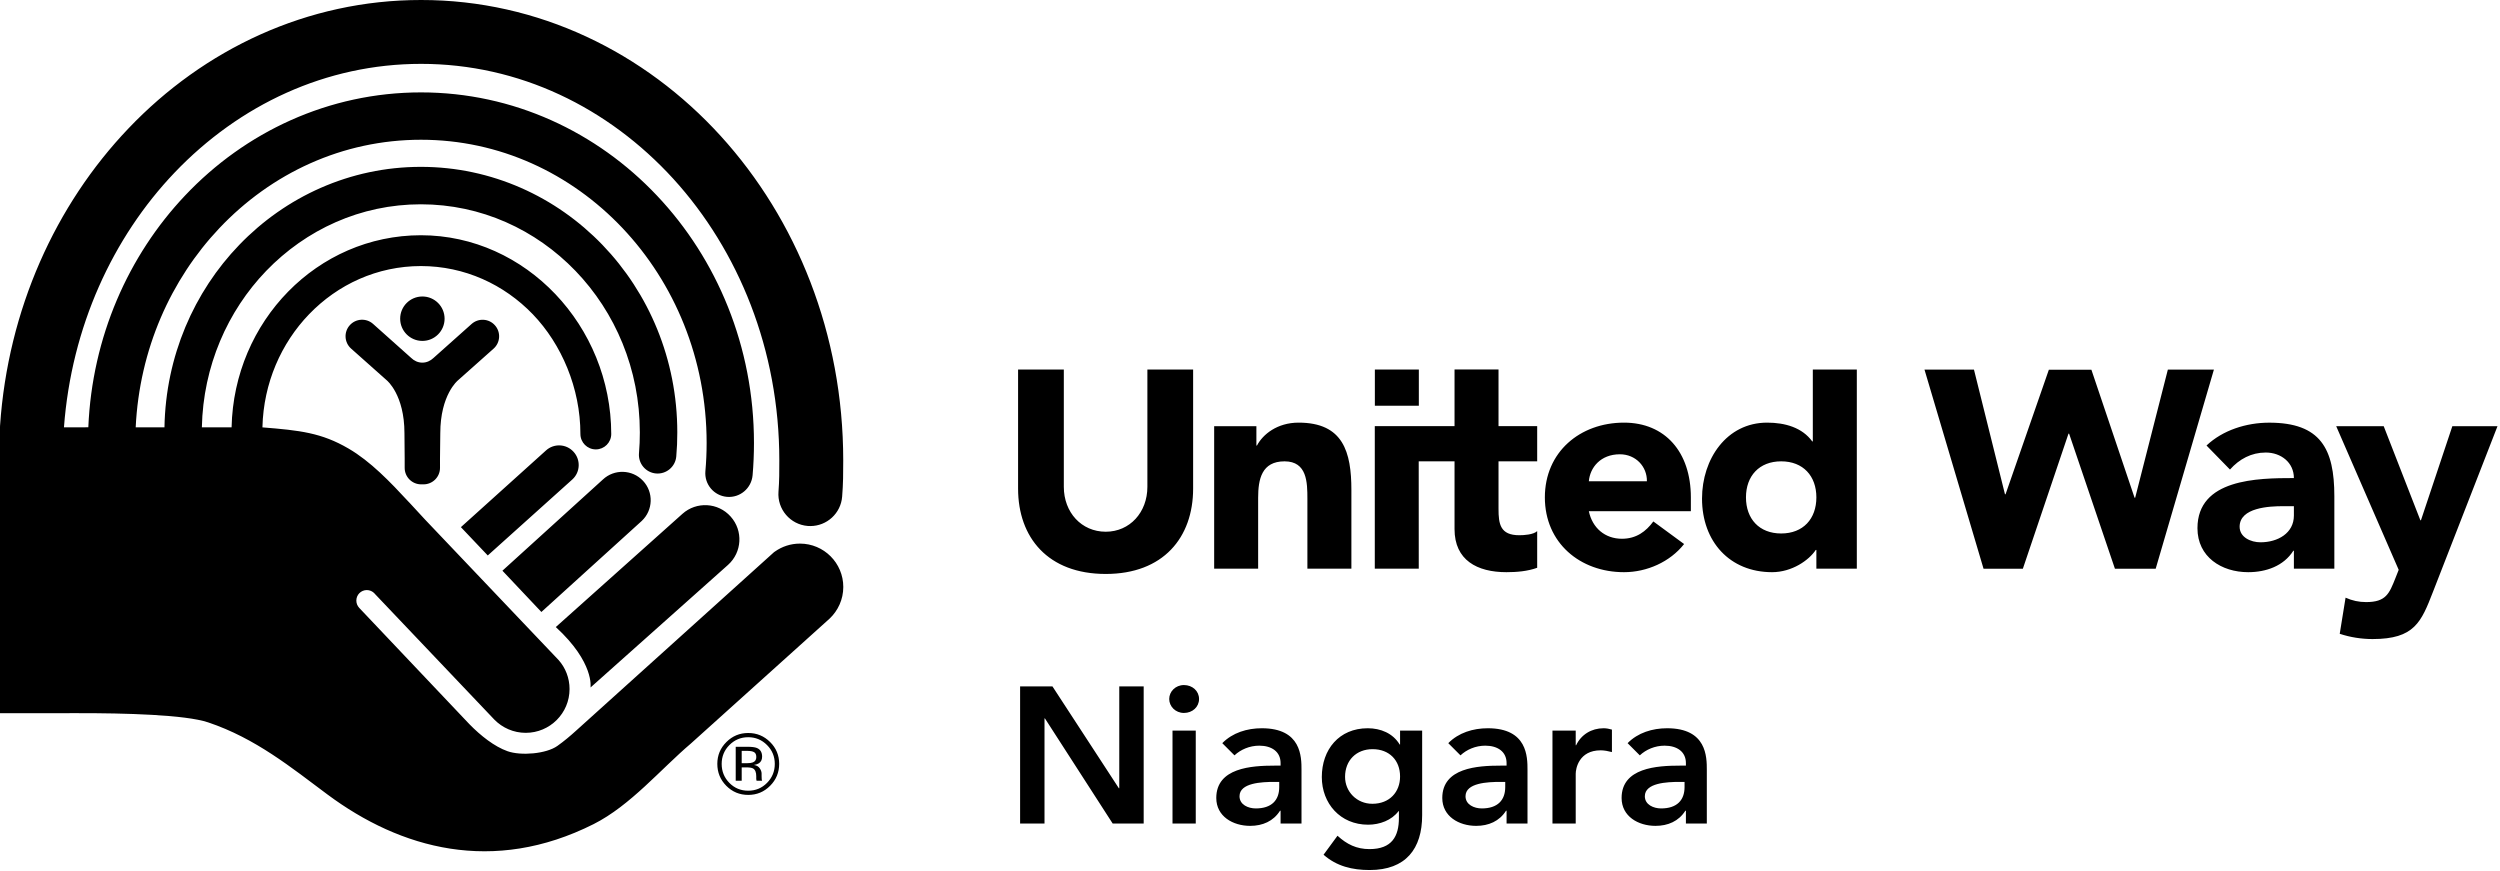 <svg width="284" height="99" viewBox="0 0 284 99" fill="currentColor" xmlns="http://www.w3.org/2000/svg">
<path fill-rule="evenodd" clip-rule="evenodd" d="M115.884 77.976H119.559L127.105 89.549H127.149V77.976H129.922V93.554H126.401L118.7 81.607H118.656V93.554H115.884V77.976ZM133.197 82.993H135.838V93.554H133.197V82.993ZM134.496 77.822C135.464 77.822 136.212 78.504 136.212 79.406C136.212 80.308 135.464 80.991 134.496 80.991C133.527 80.991 132.823 80.243 132.823 79.406C132.823 78.57 133.527 77.822 134.496 77.822ZM145.474 92.102H145.408C144.66 93.291 143.428 93.818 142.019 93.818C140.061 93.818 138.169 92.74 138.169 90.65C138.169 87.217 142.174 86.975 144.814 86.975H145.474V86.689C145.474 85.391 144.462 84.708 143.054 84.708C141.954 84.708 140.941 85.149 140.237 85.809L138.852 84.423C140.018 83.235 141.668 82.729 143.34 82.729C147.851 82.729 147.851 85.985 147.851 87.481V93.554H145.474V92.102ZM145.32 88.824H144.77C143.317 88.824 140.81 88.933 140.81 90.452C140.81 91.419 141.8 91.838 142.657 91.838C144.462 91.838 145.32 90.892 145.32 89.417V88.824ZM161.557 82.993V92.608C161.557 96.415 159.708 98.835 155.594 98.835C153.635 98.835 151.852 98.416 150.356 97.097L151.94 94.94C152.997 95.909 154.097 96.458 155.571 96.458C158.124 96.458 158.916 95.006 158.916 92.916V92.146H158.872C158.102 93.18 156.737 93.686 155.417 93.686C152.249 93.686 150.158 91.266 150.158 88.273C150.158 85.149 152.117 82.729 155.373 82.729C156.848 82.729 158.233 83.3 159.004 84.577H159.048V82.993H161.557ZM152.799 88.251C152.799 89.923 154.119 91.31 155.901 91.31C157.859 91.31 159.048 89.967 159.048 88.208C159.048 86.381 157.838 85.105 155.924 85.105C154.075 85.105 152.799 86.381 152.799 88.251ZM171.147 92.102H171.082C170.334 93.291 169.102 93.818 167.693 93.818C165.735 93.818 163.843 92.74 163.843 90.65C163.843 87.217 167.848 86.975 170.488 86.975H171.147V86.689C171.147 85.391 170.136 84.708 168.727 84.708C167.628 84.708 166.615 85.149 165.911 85.809L164.525 84.423C165.691 83.235 167.342 82.729 169.014 82.729C173.524 82.729 173.524 85.985 173.524 87.481V93.554H171.147V92.102ZM170.994 88.824H170.444C168.991 88.824 166.483 88.933 166.483 90.452C166.483 91.419 167.474 91.838 168.331 91.838C170.136 91.838 170.994 90.892 170.994 89.417V88.824ZM176.36 82.993H179.001V84.665H179.045C179.617 83.455 180.783 82.729 182.169 82.729C182.499 82.729 182.808 82.794 183.115 82.882V85.435C182.676 85.325 182.257 85.237 181.839 85.237C179.352 85.237 179.001 87.328 179.001 87.899V93.554H176.36V82.993ZM191.519 92.102H191.453C190.705 93.291 189.473 93.818 188.064 93.818C186.106 93.818 184.214 92.74 184.214 90.65C184.214 87.217 188.219 86.975 190.859 86.975H191.519V86.689C191.519 85.391 190.507 84.708 189.099 84.708C187.999 84.708 186.986 85.149 186.282 85.809L184.896 84.423C186.062 83.235 187.713 82.729 189.385 82.729C193.895 82.729 193.895 85.985 193.895 87.481V93.554H191.519V92.102ZM191.365 88.824H190.815C189.362 88.824 186.854 88.933 186.854 90.452C186.854 91.419 187.845 91.838 188.702 91.838C190.507 91.838 191.365 90.892 191.365 89.417V88.824ZM87.485 89.267C86.799 89.959 85.97 90.302 84.998 90.302C84.022 90.302 83.194 89.959 82.506 89.267C81.828 88.582 81.487 87.753 81.487 86.773C81.487 85.804 81.832 84.978 82.518 84.296C83.202 83.611 84.029 83.268 84.998 83.268C85.97 83.268 86.799 83.611 87.485 84.296C88.171 84.975 88.515 85.804 88.515 86.773C88.515 87.748 88.171 88.579 87.485 89.267ZM82.857 84.639C82.273 85.228 81.982 85.947 81.982 86.779C81.982 87.625 82.273 88.339 82.854 88.935C83.439 89.53 84.152 89.824 84.998 89.824C85.833 89.824 86.549 89.53 87.135 88.935C87.724 88.339 88.016 87.625 88.016 86.779C88.016 85.947 87.724 85.228 87.135 84.639C86.544 84.044 85.832 83.748 84.998 83.748C84.158 83.748 83.45 84.044 82.857 84.639ZM84.925 84.835C85.41 84.835 85.755 84.88 85.984 84.972C86.38 85.139 86.576 85.468 86.576 85.955C86.576 86.294 86.455 86.55 86.203 86.714C86.07 86.798 85.884 86.863 85.646 86.899C85.948 86.945 86.168 87.073 86.307 87.279C86.445 87.482 86.518 87.683 86.518 87.876V88.16C86.518 88.25 86.521 88.349 86.528 88.446C86.533 88.548 86.544 88.616 86.56 88.644L86.579 88.691H85.951C85.945 88.681 85.945 88.669 85.937 88.657C85.934 88.64 85.929 88.63 85.929 88.616L85.91 88.49V88.181C85.91 87.74 85.793 87.441 85.552 87.3C85.41 87.218 85.158 87.175 84.793 87.175H84.257V88.691H83.577V84.835H84.925ZM85.661 85.443C85.494 85.343 85.217 85.298 84.84 85.298H84.257V86.699H84.872C85.161 86.699 85.374 86.668 85.52 86.609C85.788 86.505 85.916 86.303 85.916 86.009C85.916 85.726 85.833 85.54 85.661 85.443ZM82.703 64.172L67.083 78.099C67.083 78.099 67.54 75.271 63.139 71.234L77.521 58.375C79.119 56.942 81.579 57.08 83.004 58.683C84.441 60.284 84.301 62.744 82.703 64.172ZM55.41 63.101L52.358 59.884L62.022 51.174C62.918 50.352 64.321 50.412 65.151 51.319C65.982 52.222 65.929 53.625 65.032 54.453L55.41 63.101ZM61.501 69.521L57.075 64.832L68.485 54.475C69.782 53.257 71.826 53.321 73.045 54.619C74.265 55.916 74.199 57.958 72.903 59.177L61.501 69.521ZM29.812 48.55C34.071 48.888 36.525 49.166 39.584 50.95C42.085 52.404 44.32 54.74 46.439 57.029L46.528 57.119L48.277 59.014L63.469 74.994C64.235 75.867 64.701 77.017 64.701 78.271C64.701 81.023 62.472 83.25 59.722 83.25C58.335 83.25 57.075 82.677 56.169 81.759L42.545 67.423L42.533 67.4C42.312 67.175 42.007 67.031 41.672 67.031C41.012 67.031 40.48 67.566 40.48 68.225C40.48 68.544 40.603 68.83 40.8 69.044L40.835 69.083L53.314 82.256C54.595 83.57 56.165 84.811 57.649 85.335C59.171 85.878 62.045 85.643 63.317 84.738C64.072 84.201 64.778 83.609 65.452 82.996L87.931 62.724L88.025 62.66C88.832 62.089 89.81 61.753 90.873 61.753C93.595 61.753 95.798 63.958 95.798 66.679C95.798 68.101 95.191 69.384 94.231 70.285L78.48 84.468C75.06 87.369 71.619 91.508 67.438 93.617C56.01 99.362 45.511 96.431 37.199 90.252C33.116 87.213 29.033 83.867 23.643 82.062C21.047 81.191 14.276 81.006 8.709 81.015L0 81.023V48.515L0.005 48.364C0.904 35.158 6.301 23.28 14.596 14.587C23.156 5.601 34.898 -0.006 47.832 4.8106e-06C61.165 -0.006 73.228 5.955 81.859 15.433C90.498 24.921 95.789 37.953 95.791 52.289C95.791 53.8 95.786 54.933 95.668 56.41C95.523 58.314 93.931 59.759 92.059 59.759C91.964 59.759 91.867 59.753 91.768 59.75C89.771 59.594 88.28 57.847 88.436 55.851C88.535 54.558 88.53 53.611 88.53 52.289C88.534 39.747 83.899 28.453 76.497 20.322C69.075 12.195 58.977 7.258 47.832 7.255C37.021 7.258 27.202 11.9 19.843 19.597C12.808 26.97 8.116 37.138 7.266 48.544L10.033 48.541C10.461 38.3 14.57 29.035 21.022 22.214C27.841 14.995 37.342 10.496 47.823 10.496C58.307 10.496 67.805 14.995 74.624 22.214C81.451 29.425 85.651 39.375 85.651 50.32C85.651 51.56 85.599 52.789 85.494 53.995C85.359 55.478 84.059 56.569 82.581 56.443C81.099 56.314 80.004 55.007 80.132 53.531C80.226 52.474 80.273 51.408 80.273 50.32C80.273 40.759 76.608 32.138 70.716 25.91C64.818 19.683 56.747 15.875 47.823 15.875C38.899 15.875 30.829 19.682 24.93 25.91C19.405 31.748 15.839 39.694 15.415 48.544H18.683C18.824 40.47 22.041 33.151 27.18 27.82C32.437 22.359 39.745 18.955 47.809 18.955C55.871 18.955 63.182 22.359 68.44 27.82C73.7 33.28 76.943 40.822 76.941 49.119C76.943 50.037 76.905 50.952 76.824 51.853C76.723 53.021 75.693 53.886 74.521 53.787C73.353 53.683 72.487 52.654 72.588 51.486C72.657 50.705 72.685 49.917 72.685 49.119C72.685 41.938 69.89 35.46 65.375 30.773C60.857 26.087 54.661 23.21 47.809 23.208C40.955 23.21 34.761 26.087 30.239 30.773C25.855 35.331 23.077 41.587 22.932 48.544H26.308C26.569 36.498 36.037 26.73 47.817 26.723C59.75 26.73 69.415 37.041 69.437 49.3C69.437 50.269 68.652 51.052 67.685 51.052C66.719 51.052 65.934 50.269 65.934 49.3C65.934 44.087 63.792 39.101 60.528 35.703C57.254 32.306 52.776 30.228 47.817 30.224C42.86 30.228 38.377 32.306 35.107 35.703C31.943 38.993 29.939 43.501 29.813 48.519L29.812 48.55ZM49.229 40.679L53.574 36.803C54.349 36.113 55.539 36.179 56.226 36.957C56.915 37.728 56.847 38.917 56.072 39.605L52.008 43.222C52.008 43.222 50.017 44.843 50.017 49.22L49.983 52.107L49.985 53.144C49.987 54.181 49.151 55.021 48.111 55.023H47.843C46.806 55.021 45.968 54.181 45.971 53.144V52.107L45.946 49.213C45.946 44.835 43.949 43.214 43.949 43.214L39.881 39.596C39.11 38.91 39.04 37.72 39.733 36.947C40.419 36.177 41.608 36.107 42.381 36.796L46.702 40.653C47.035 40.98 47.476 41.196 47.978 41.196C48.467 41.196 48.898 40.989 49.229 40.679ZM50.505 36.205C50.505 37.596 49.376 38.728 47.983 38.728C46.587 38.728 45.459 37.596 45.459 36.205C45.459 34.81 46.587 33.681 47.983 33.681C49.376 33.681 50.505 34.81 50.505 36.205ZM251.5 41.986L244.885 64.609H240.256L235.051 49.265H234.979L229.796 64.609H225.331L218.621 41.986H224.242L227.765 56.149H227.831L232.75 42.001H237.583L242.488 56.546H242.555L246.269 41.986H251.5ZM135.539 55.505C135.539 61.069 132.143 65.201 125.613 65.201C119.053 65.201 115.654 61.069 115.654 55.505V41.976H120.85V55.305C120.85 58.204 122.852 60.404 125.613 60.404C128.343 60.404 130.343 58.204 130.343 55.305V41.976H135.539V55.505ZM137.929 48.414H142.726V50.611H142.793C143.459 49.343 145.092 48.011 147.522 48.011C152.587 48.011 153.518 51.343 153.518 55.675V64.601H148.52V56.673C148.52 54.807 148.488 52.408 145.925 52.408C143.326 52.408 142.925 54.441 142.925 56.541V64.601H137.929V48.414ZM161.171 64.601H156.176V48.412H165.235V41.97H170.232V48.412H174.624V52.41H170.232V57.806C170.232 59.541 170.43 60.802 172.594 60.802C173.131 60.802 174.195 60.738 174.624 60.335V64.5C173.528 64.898 172.293 65 171.129 65C167.798 65 165.235 63.634 165.235 60.106V52.41H161.166L161.171 64.601ZM191.314 61.802C189.715 63.834 187.088 65 184.488 65C179.49 65 175.496 61.668 175.496 56.505C175.496 51.343 179.49 48.011 184.488 48.011C189.147 48.011 192.082 51.343 192.082 56.505V58.074H180.492C180.893 59.973 182.32 61.203 184.253 61.203C185.889 61.203 186.984 60.371 187.82 59.236L191.314 61.802ZM187.088 54.674C187.119 53.009 185.82 51.607 184.021 51.607C181.822 51.607 180.625 53.111 180.492 54.674H187.088ZM210.935 64.599H206.34V62.472H206.271C205.506 63.634 203.571 65 201.307 65C196.51 65 193.35 61.535 193.35 56.638C193.35 52.143 196.144 48.011 200.742 48.011C202.807 48.011 204.737 48.582 205.871 50.144H205.936V41.98H210.935V64.599ZM202.34 52.408C199.845 52.408 198.342 54.076 198.342 56.502C198.342 58.938 199.845 60.603 202.34 60.603C204.843 60.603 206.34 58.938 206.34 56.502C206.34 54.076 204.843 52.408 202.34 52.408ZM260.586 62.567H260.521C259.422 64.302 257.422 65 255.391 65C252.36 65 249.631 63.269 249.631 60.005C249.631 54.408 256.419 54.308 260.586 54.308C260.586 52.541 259.121 51.408 257.389 51.408C255.754 51.408 254.391 52.144 253.325 53.341L250.659 50.611C252.493 48.878 255.16 48.015 257.786 48.015C263.617 48.015 265.182 50.974 265.182 56.373V64.601H260.586V62.567ZM259.355 57.503C257.823 57.503 254.421 57.644 254.421 59.839C254.421 61.037 255.69 61.605 256.792 61.605C258.756 61.605 260.586 60.571 260.586 58.569V57.503H259.355ZM276.387 67.232C275.052 70.664 274.289 72.597 269.524 72.597C268.261 72.597 266.99 72.396 265.793 72L266.457 67.896C267.225 68.236 267.959 68.397 268.79 68.397C271.056 68.397 271.42 67.433 272.123 65.667L272.492 64.734L265.392 48.414H270.789L274.954 59.105H275.019L278.586 48.414H283.716L276.387 67.232ZM156.184 41.976H161.18V46.095H156.184V41.976Z"/>
</svg>

